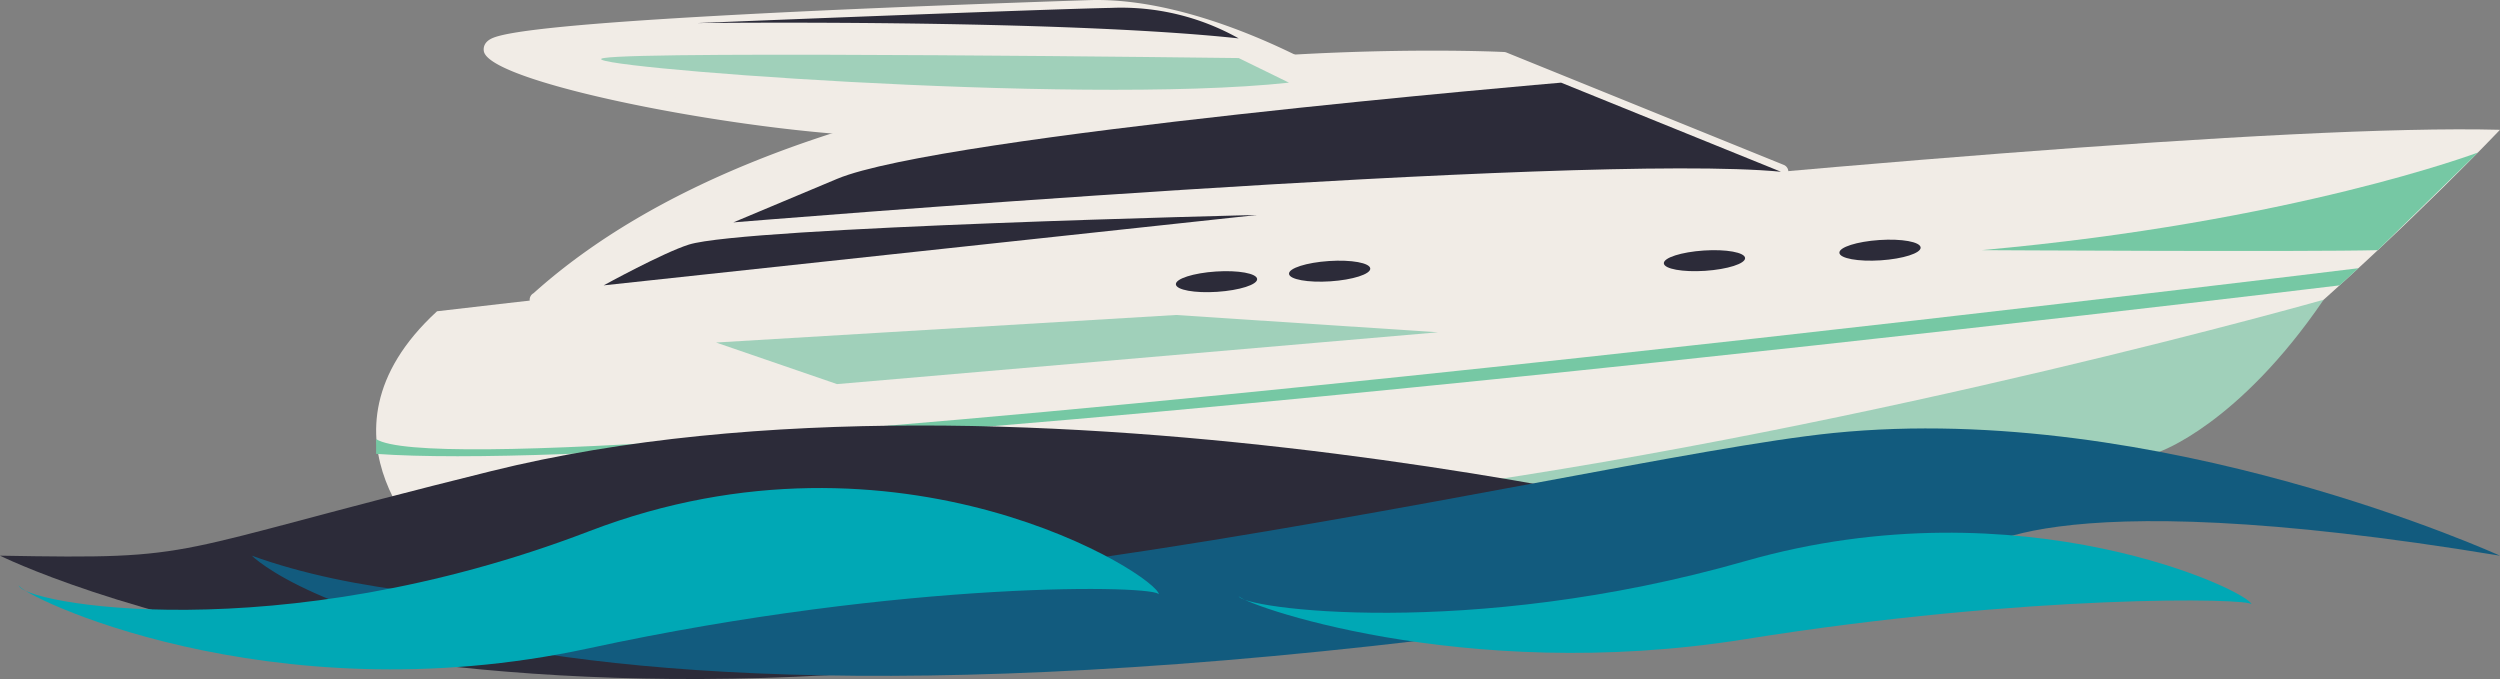 <svg xmlns="http://www.w3.org/2000/svg" width="278" height="75.512" viewBox="0 0 278 75.512">
  <rect x="0" y="0" width="278" height="75.512" fill="#808080" stroke="none"/>
  <g id="Groupe_849" data-name="Groupe 849" transform="matrix(-1, 0, 0, 1, 295.16, -55.057)">
    <g id="Groupe_829" data-name="Groupe 829" transform="translate(17.16 69.439)">
      <path id="Tracé_3154" data-name="Tracé 3154" d="M17.16,62.626s38.715,40.772,55.6,42.008l173.8,5.353s15.239-13.179,0-27.182C246.561,82.8,63.7,61.39,17.16,62.626Z" transform="translate(-17.16 -62.574)" fill="#f1ece6"/>
    </g>
    <g id="Groupe_830" data-name="Groupe 830" transform="translate(96.295 60.689)">
      <path id="Tracé_3155" data-name="Tracé 3155" d="M58.952,71.074,89.781,58.582S163.42,54.777,197.234,85.3Z" transform="translate(-58.127 -57.609)" fill="#f1ece6"/>
      <path id="Tracé_3156" data-name="Tracé 3156" d="M197.627,86.52c-.027,0-.055,0-.082,0L59.262,72.285a.823.823,0,0,1-.226-1.582L89.864,58.211a.863.863,0,0,1,.268-.059c.031,0,3.013-.151,7.942-.151,21.046,0,72.871,2.631,99.982,26.973a.823.823,0,0,1-.409,1.546ZM62.725,70.986,195.113,84.609C167.968,62.122,118.46,59.646,98.074,59.646c-4.291,0-7.087.117-7.72.145Z" transform="translate(-58.521 -58.001)" fill="#f1ece6"/>
    </g>
    <g id="Groupe_831" data-name="Groupe 831" transform="translate(146.482 55.057)">
      <path id="Tracé_3157" data-name="Tracé 3157" d="M85.183,63.74S99.6,55.091,111.952,55.5c7.008.233,25.544.861,41.25,1.735,11.987.668,22.33,1.483,24.647,2.376,5.355,2.066-28.006,9.788-46.334,9.427S85.183,63.74,85.183,63.74Z" transform="translate(-84.358 -54.663)" fill="#f1ece6"/>
      <path id="Tracé_3158" data-name="Tracé 3158" d="M133.181,70.273q-.654,0-1.288-.011C113.713,69.9,85.712,65,85.433,64.946a.823.823,0,0,1-.281-1.517c.584-.352,14.759-8.791,27.222-8.355,16.645.555,30.53,1.14,41.267,1.739,14.627.813,22.772,1.607,24.9,2.43,1.152.442,1.14,1.209,1.083,1.521C178.927,64.495,148.175,70.273,133.181,70.273ZM88.035,63.716c7.085,1.177,28.881,4.6,43.89,4.9,16.1.308,42.121-5.434,45.75-7.927-1.709-.517-7.391-1.3-24.124-2.233-10.726-.6-24.6-1.18-41.233-1.733C103.07,56.432,92.405,61.414,88.035,63.716Z" transform="translate(-84.752 -55.057)" fill="#f1ece6"/>
    </g>
    <g id="Groupe_832" data-name="Groupe 832" transform="translate(97.119 64.248)">
      <path id="Tracé_3159" data-name="Tracé 3159" d="M58.952,69.768,83.4,59.861s68.979,5.862,80.51,10.7L175.447,75.4S81.133,67.629,58.952,69.768Z" transform="translate(-58.952 -59.861)" fill="#2c2b39"/>
    </g>
    <g id="Groupe_833" data-name="Groupe 833" transform="translate(155.367 78.963)">
      <path id="Tracé_3160" data-name="Tracé 3160" d="M89.4,67.552s56.979,1.334,63.19,3.293c2.858.9,9.473,4.533,9.473,4.533Z" transform="translate(-89.396 -67.552)" fill="#2c2b39"/>
    </g>
    <g id="Groupe_834" data-name="Groupe 834" transform="translate(157.416 55.927)">
      <path id="Tracé_3161" data-name="Tracé 3161" d="M90.467,58.912a26.661,26.661,0,0,1,14.162-3.394c8.713.178,46.154,1.693,46.154,1.693S110.878,56.721,90.467,58.912Z" transform="translate(-90.467 -55.512)" fill="#2c2b39"/>
    </g>
    <g id="Groupe_835" data-name="Groupe 835" transform="translate(32.906 84.883)">
      <path id="Tracé_3162" data-name="Tracé 3162" d="M25.39,70.646s209.9,25.793,220.43,19V91.29C205.685,94.173,27.477,72.552,27.477,72.552Z" transform="translate(-25.39 -70.646)" fill="#76c8a4"/>
    </g>
    <g id="Groupe_836" data-name="Groupe 836" transform="translate(19.613 72.016)">
      <path id="Tracé_3163" data-name="Tracé 3163" d="M18.442,63.921s20.61,7.77,55.205,10.858c0,0-36.251.207-44.072,0Z" transform="translate(-18.442 -63.921)" fill="#76c8a4"/>
    </g>
    <g id="Groupe_837" data-name="Groupe 837" transform="translate(81.585 81.708)">
      <path id="Tracé_3164" data-name="Tracé 3164" d="M59.868,70.449c-.04.624-2.1,1-4.592.836s-4.485-.8-4.443-1.427,2.1-1,4.59-.832S59.91,69.827,59.868,70.449Z" transform="translate(-50.833 -68.987)" fill="#2c2b39"/>
    </g>
    <g id="Groupe_838" data-name="Groupe 838" transform="translate(101.106 82.876)">
      <path id="Tracé_3165" data-name="Tracé 3165" d="M70.071,71.061c-.04.624-2.1,1-4.59.834s-4.485-.8-4.445-1.425,2.1-1,4.592-.834S70.111,70.437,70.071,71.061Z" transform="translate(-61.036 -69.597)" fill="#2c2b39"/>
    </g>
    <g id="Groupe_839" data-name="Groupe 839" transform="translate(142.787 84.044)">
      <path id="Tracé_3166" data-name="Tracé 3166" d="M91.856,71.67c-.038.624-2.1,1-4.59.836s-4.485-.8-4.445-1.425,2.1-1,4.592-.834S91.9,71.046,91.856,71.67Z" transform="translate(-82.821 -70.208)" fill="#2c2b39"/>
    </g>
    <g id="Groupe_840" data-name="Groupe 840" transform="translate(155.366 85.211)">
      <path id="Tracé_3167" data-name="Tracé 3167" d="M98.433,72.282c-.042.624-2.1,1-4.592.834s-4.485-.8-4.445-1.425,2.1-1,4.592-.834S98.473,71.658,98.433,72.282Z" transform="translate(-89.396 -70.818)" fill="#2c2b39"/>
    </g>
    <g id="Groupe_841" data-name="Groupe 841" transform="translate(36.771 88.386)">
      <path id="Tracé_3168" data-name="Tracé 3168" d="M27.41,72.477s49.238,13.99,98.476,20.941l-80.2-4.033S36.906,86.417,27.41,72.477Z" transform="translate(-27.41 -72.477)" fill="#a0d0ba"/>
    </g>
    <g id="Groupe_846" data-name="Groupe 846" transform="translate(17.16 102.375)">
      <g id="Groupe_842" data-name="Groupe 842" transform="translate(79.959)">
        <path id="Tracé_3169" data-name="Tracé 3169" d="M58.952,91.992s84.285-21.8,143.426-7.131c37.351,9.264,31.552,9.817,54.614,9.4,0,0-56.583,28.221-153,3.708C103.99,97.973,83.312,95.075,58.952,91.992Z" transform="translate(-58.952 -79.789)" fill="#2c2b39"/>
      </g>
      <g id="Groupe_843" data-name="Groupe 843" transform="translate(0 0.325)">
        <path id="Tracé_3170" data-name="Tracé 3170" d="M17.16,94.11s37.89-17.3,74.133-13.645c29.078,2.927,131.38,29.709,175.862,13.645,0,0-29.654,30.067-191.1,0C76.054,94.11,69.465,85.462,17.16,94.11Z" transform="translate(-17.16 -79.959)" fill="#125b7e"/>
      </g>
      <g id="Groupe_844" data-name="Groupe 844" transform="translate(27.635 11.918)">
        <path id="Tracé_3171" data-name="Tracé 3171" d="M144.225,93.05c.078.708-24.695,9.882-56.275,4.816S31.528,93.283,31.6,93.991c.059-1.37,25.544-13.615,56.277-4.818S144.166,94.421,144.225,93.05Z" transform="translate(-31.604 -86.018)" fill="#00a8b5"/>
      </g>
      <g id="Groupe_845" data-name="Groupe 845" transform="translate(149.124 6.951)">
        <path id="Tracé_3172" data-name="Tracé 3172" d="M221.916,94.2c.086,1.06-27.781,14.744-63.356,7.056S95.014,94.217,95.1,95.275c.063-2.053,28.72-20.336,63.354-7.054S221.85,96.255,221.916,94.2Z" transform="translate(-95.102 -83.422)" fill="#00a8b5"/>
      </g>
    </g>
    <g id="Groupe_847" data-name="Groupe 847" transform="translate(135.248 90.083)">
      <path id="Tracé_3173" data-name="Tracé 3173" d="M159.169,76.426,145.715,81.05,78.88,75.287l29.156-1.922Z" transform="translate(-78.88 -73.364)" fill="#a0d0ba"/>
    </g>
    <g id="Groupe_848" data-name="Groupe 848" transform="translate(151.824 61.14)">
      <path id="Tracé_3174" data-name="Tracé 3174" d="M87.544,61.345l5.593-2.736s65.807-.838,70.613,0S111.42,63.928,87.544,61.345Z" transform="translate(-87.544 -58.236)" fill="#a0d0ba"/>
    </g>
  </g>
</svg>
